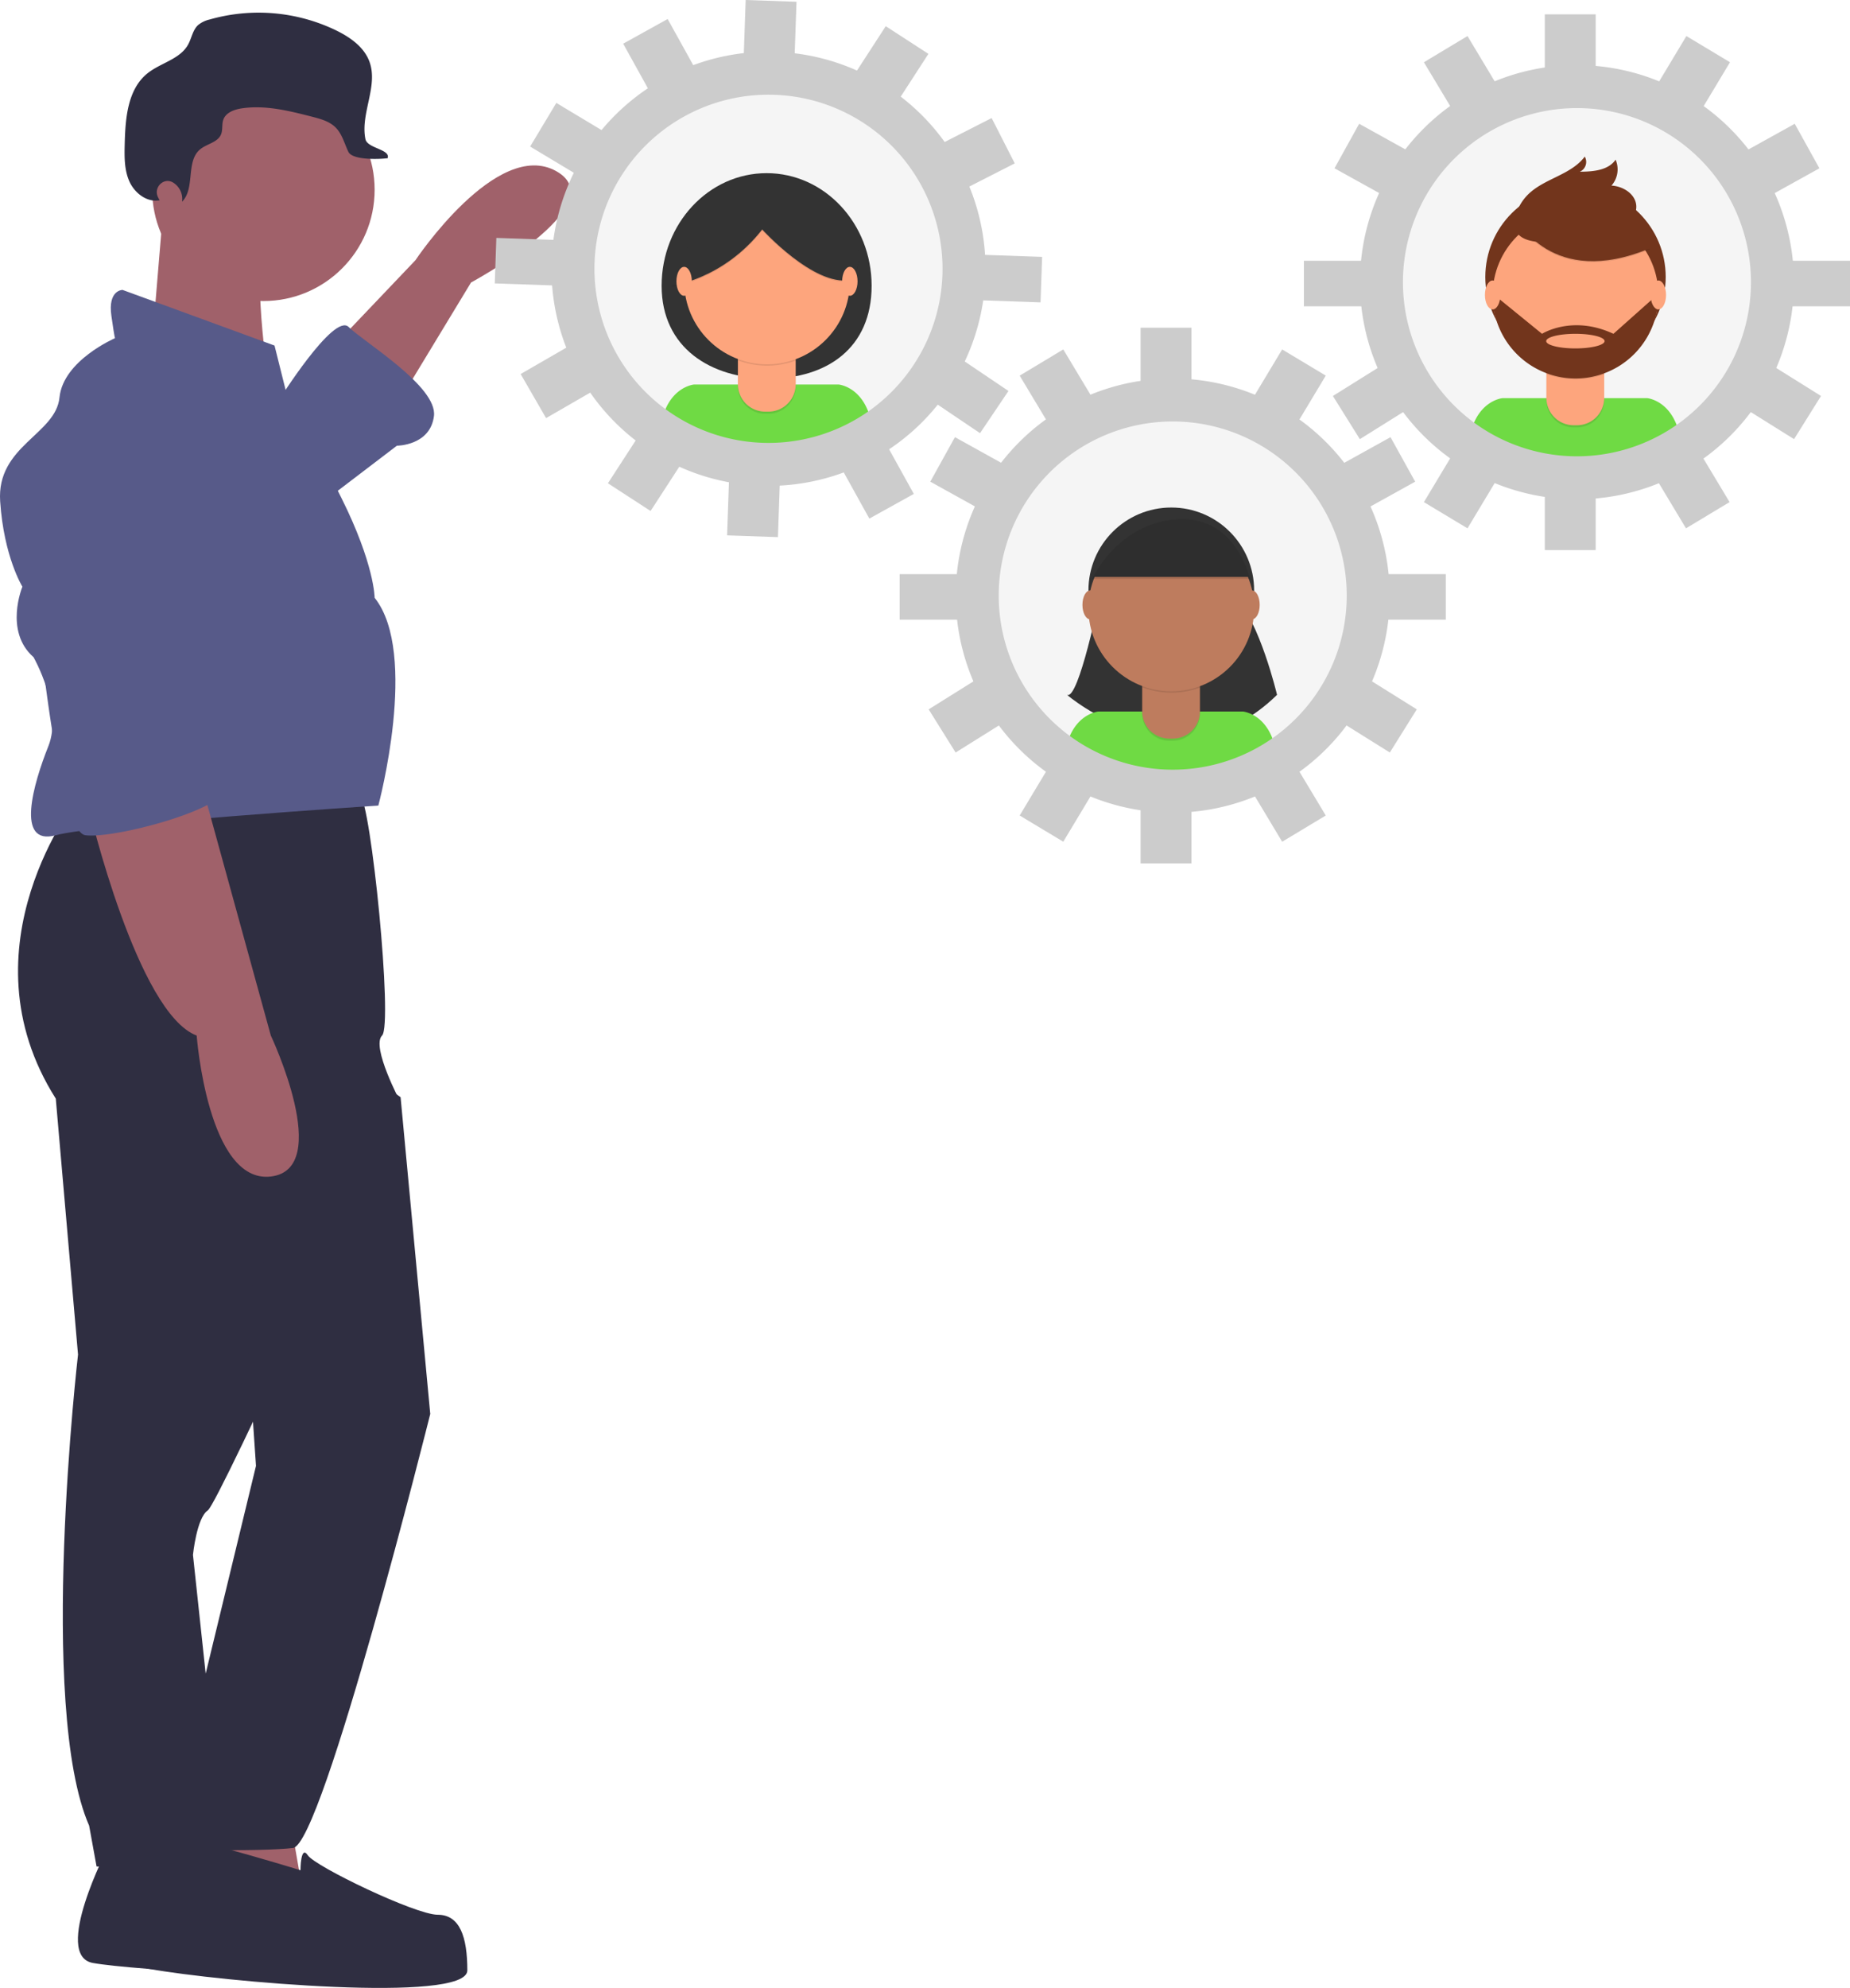 <svg id="a6a3afa7-c5e3-4bb7-8d5f-b359f5b682fe" data-name="Layer 1" xmlns="http://www.w3.org/2000/svg" xmlns:xlink="http://www.w3.org/1999/xlink" width="731.887" height="786.021" viewBox="0 0 731.887 786.021"><defs><linearGradient id="b46bd2fb-1dd7-45a7-b93b-1bb03e6f815a" x1="304.009" y1="181.717" x2="304.009" y2="30.665" gradientUnits="userSpaceOnUse"><stop offset="0" stop-color="gray" stop-opacity="0.25"/><stop offset="0.535" stop-color="gray" stop-opacity="0.12"/><stop offset="1" stop-color="gray" stop-opacity="0.1"/></linearGradient><linearGradient id="e4df816c-b603-4657-99aa-98828b41fd59" x1="623.863" y1="187.104" x2="623.863" y2="36.052" xlink:href="#b46bd2fb-1dd7-45a7-b93b-1bb03e6f815a"/><linearGradient id="bc9a51cc-fc1f-46c2-8ec5-d2020d62cbce" x1="463.945" y1="311.014" x2="463.945" y2="159.962" xlink:href="#b46bd2fb-1dd7-45a7-b93b-1bb03e6f815a"/></defs><title>Connecting Teams</title><path d="M369.066,190.687,398.402,159.885s32.269-48.404,55.738-35.203-33.736,44.003-33.736,44.003l-29.336,48.404Z" transform="translate(-234.056 -56.99)" fill="#a0616a"/><path d="M276.659,787.668s-22.002,42.537-5.867,45.47,95.341,7.334,96.808,2.934,13.201-19.068,4.4-24.935-44.003-10.267-44.003-10.267l-11.734-11.734Z" transform="translate(-234.056 -56.99)" fill="#2f2e41"/><path d="M264.925,372.568s-46.937,58.671-8.801,118.809l8.801,101.208s-16.135,139.344,4.4,186.281l2.934,16.135h51.337L310.395,671.792s1.467-14.668,5.867-17.601S392.535,492.845,392.535,492.845s-11.734-22.002-7.334-26.402-4.4-92.407-8.801-95.341S264.925,372.568,264.925,372.568Z" transform="translate(-234.056 -56.99)" fill="#2f2e41"/><polygon points="114.475 717.477 120.342 751.213 63.138 748.28 70.472 711.61 114.475 717.477" fill="#a0616a"/><circle cx="104.207" cy="75.027" r="44.003" fill="#a0616a"/><path d="M298.661,139.35l-4.4,52.804,46.937,22.002s-8.067-49.137-2.2-62.338Z" transform="translate(-234.056 -56.99)" fill="#a0616a"/><path d="M347.065,211.222,342.664,193.621l-60.138-22.002s-5.867,0-4.4,10.267,1.467,8.801,1.467,8.801-20.535,8.801-22.002,23.469-24.935,19.068-23.469,41.07,8.801,33.736,8.801,33.736-7.334,17.601,4.4,27.869c0,0,11.734,20.535,5.867,35.203s-13.201,39.603,2.934,35.203S383.734,375.502,383.734,375.502s16.135-60.138-1.467-82.14c0,0,0-13.201-13.201-39.603S347.065,211.222,347.065,211.222Z" transform="translate(-234.056 -56.99)" fill="#575a89"/><path d="M269.325,376.969s19.068,80.673,42.537,89.474c0,0,4.4,58.671,29.336,55.738s0-55.738,0-55.738l-27.869-101.208Z" transform="translate(-234.056 -56.99)" fill="#a0616a"/><path d="M344.131,215.623S366.133,180.42,372,186.287s35.203,23.469,33.736,35.203-14.668,11.734-14.668,11.734L360.266,256.693Z" transform="translate(-234.056 -56.99)" fill="#575a89"/><path d="M374.934,478.177,392.535,490.829l11.734,125.225S361.733,786.201,349.998,787.668s-60.138,1.467-58.671-2.934,8.801-22.002,8.801-26.402,15.298-39.591,15.298-39.591l19.905-82.152L330.93,572.051Z" transform="translate(-234.056 -56.99)" fill="#2f2e41"/><path d="M352.932,796.468s-61.605-19.068-64.538-14.668-22.501,48.75,4.884,53.711,125.659,13.761,125.659.56-2.934-22.002-11.734-22.002S358.799,795.002,355.865,790.601,352.932,796.468,352.932,796.468Z" transform="translate(-234.056 -56.99)" fill="#2f2e41"/><path d="M296.54,134.908c-1.832-3.77,2.229-7.873,5.876-5.807l.077.045a7.612,7.612,0,0,1,3.579,7.61c5.289-5.278,1.391-15.862,7.106-20.675,2.645-2.228,6.939-2.718,8.298-5.899.791-1.852.253-4.046.951-5.935,1.036-2.805,4.344-3.976,7.301-4.417,9.299-1.387,18.704.973,27.81,3.314,3.348.861,6.869,1.818,9.308,4.268,2.569,2.581,3.463,6.331,5.038,9.614s11.906,2.986,15.517,2.522c1.256-3.566-8.017-3.835-8.774-7.54-2.069-10.125,5.136-20.892,1.601-30.603-2.13-5.852-7.694-9.725-13.295-12.446a70.564,70.564,0,0,0-49.928-4.261,11.086,11.086,0,0,0-4.611,2.23c-2.132,1.99-2.527,5.185-3.947,7.733-3.235,5.804-10.906,7.184-16.079,11.354-7.834,6.316-8.718,17.72-8.971,27.78-.128,5.066-.218,10.331,1.857,14.954s6.993,8.391,11.967,7.423C296.986,135.79,296.76,135.362,296.54,134.908Z" transform="translate(-234.056 -56.99)" fill="#2f2e41"/><path d="M304.193,229.916a31.252,31.252,0,0,0-38.148,1.939c-10.109,8.59-20.984,20.898-20.188,33.639,1.467,23.469,10.267,120.276,22.002,121.743s54.271-10.267,54.271-17.601-10.267-16.135-10.267-16.135l12.467-74.799c3.081-18.484-4.27-37.369-19.478-48.317Q304.524,230.149,304.193,229.916Z" transform="translate(-234.056 -56.99)" fill="#575a89"/><g opacity="0.5"><circle cx="304.009" cy="106.191" r="75.526" fill="url(#b46bd2fb-1dd7-45a7-b93b-1bb03e6f815a)"/></g><circle cx="304.156" cy="105.708" r="73.934" fill="#f5f5f5"/><path d="M578.885,169.984c0,24.593-17.671,36.696-40.613,36.696s-42.469-12.103-42.469-36.696,18.598-44.53,41.541-44.53S578.885,145.391,578.885,169.984Z" transform="translate(-234.056 -56.99)" fill="#333"/><path d="M538.272,236.924A73.588,73.588,0,0,0,578.912,224.762c-2.724-14.888-13.092-15.737-13.092-15.737H508.655s-9.783.803-12.839,14.499A73.593,73.593,0,0,0,538.272,236.924Z" transform="translate(-234.056 -56.99)" fill="#6fda44"/><path d="M291.923,133.874H314.789a0,0,0,0,1,0,0V152.804a10.795,10.795,0,0,1-10.795,10.795h-1.275a10.795,10.795,0,0,1-10.795-10.795V133.874A0,0,0,0,1,291.923,133.874Z" opacity="0.1"/><path d="M293.982,133.027h18.747a2.06,2.06,0,0,1,2.06,2.06v16.871a10.795,10.795,0,0,1-10.795,10.795h-1.275a10.795,10.795,0,0,1-10.795-10.795V135.087a2.06,2.06,0,0,1,2.06-2.06Z" fill="#fda57d"/><path d="M526.022,199.497a32.909,32.909,0,0,0,22.866.063v-2.809H526.022Z" transform="translate(-234.056 -56.99)" opacity="0.1"/><circle cx="303.441" cy="111.264" r="32.775" fill="#fda57d"/><path d="M499.721,170.396s20.41-2.474,35.871-22.265c0,0,20.41,22.471,34.635,19.997,0,0,8.246-8.659,0-17.317s-14.637-19.585-25.564-18.142-24.327,2.062-30.099,7.216S499.721,170.396,499.721,170.396Z" transform="translate(-234.056 -56.99)" opacity="0.1"/><path d="M499.721,169.984s20.41-2.474,35.871-22.265c0,0,20.41,22.471,34.635,19.997,0,0,8.246-8.659,0-17.317s-14.637-19.585-25.564-18.142-24.327,2.062-30.099,7.216S499.721,169.984,499.721,169.984Z" transform="translate(-234.056 -56.99)" fill="#333"/><ellipse cx="270.653" cy="111.233" rx="3.049" ry="5.717" fill="#fda57d"/><ellipse cx="336.211" cy="111.233" rx="3.049" ry="5.717" fill="#fda57d"/><g opacity="0.5"><circle cx="623.863" cy="111.578" r="75.526" fill="url(#e4df816c-b603-4657-99aa-98828b41fd59)"/></g><circle cx="624.01" cy="111.096" r="73.934" fill="#f5f5f5"/><path d="M858.126,242.311a73.588,73.588,0,0,0,40.64-12.162c-2.724-14.888-13.092-15.737-13.092-15.737H828.509s-9.783.803-12.839,14.499A73.593,73.593,0,0,0,858.126,242.311Z" transform="translate(-234.056 -56.99)" fill="#6fda44"/><circle cx="623.294" cy="109.538" r="35.686" fill="#72351c"/><path d="M611.777,139.261h22.866a0,0,0,0,1,0,0v18.93a10.795,10.795,0,0,1-10.795,10.795h-1.275a10.795,10.795,0,0,1-10.795-10.795V139.261A0,0,0,0,1,611.777,139.261Z" opacity="0.1"/><path d="M613.836,138.414h18.747a2.06,2.06,0,0,1,2.06,2.06v16.871A10.795,10.795,0,0,1,623.847,168.14h-1.275a10.795,10.795,0,0,1-10.795-10.795V140.474a2.06,2.06,0,0,1,2.06-2.06Z" fill="#fda57d"/><path d="M845.875,204.885a32.909,32.909,0,0,0,22.866.063v-2.809H845.875Z" transform="translate(-234.056 -56.99)" opacity="0.1"/><circle cx="623.294" cy="116.651" r="32.775" fill="#fda57d"/><path d="M834.005,143.829s13.813,28.037,52.776,11.751l-9.071-14.225-16.08-5.772Z" transform="translate(-234.056 -56.99)" opacity="0.1"/><path d="M834.005,143.417s13.813,28.037,52.776,11.751l-9.071-14.225-16.08-5.772Z" transform="translate(-234.056 -56.99)" fill="#72351c"/><path d="M833.883,141.522a18.934,18.934,0,0,1,4.693-7.633c6.448-6.373,17.015-7.718,22.436-14.984a4.243,4.243,0,0,1-1.944,5.984c5.187-.034,11.213-.488,14.148-4.765a9.714,9.714,0,0,1-1.638,10.258c4.603.209,9.515,3.333,9.813,7.932.198,3.064-1.723,5.964-4.24,7.721a23.57,23.57,0,0,1-8.561,3.225C859.838,151.19,828.172,159.277,833.883,141.522Z" transform="translate(-234.056 -56.99)" fill="#72351c"/><path d="M890.125,173.928h-.869l-16.905,15.05c-16.286-7.628-28.244,0-28.244,0l-17.73-14.431-1.788.225a32.774,32.774,0,0,0,65.535-.843Zm-32.823,20.822c-6.376,0-11.545-1.292-11.545-2.886s5.169-2.886,11.545-2.886,11.545,1.292,11.545,2.886S863.677,194.75,857.301,194.75Z" transform="translate(-234.056 -56.99)" fill="#72351c"/><ellipse cx="590.507" cy="116.62" rx="3.049" ry="5.717" fill="#fda57d"/><ellipse cx="656.065" cy="116.62" rx="3.049" ry="5.717" fill="#fda57d"/><g opacity="0.5"><circle cx="463.945" cy="235.488" r="75.526" fill="url(#bc9a51cc-fc1f-46c2-8ec5-d2020d62cbce)"/></g><circle cx="463.945" cy="235.076" r="73.934" fill="#f5f5f5"/><path d="M669.147,292.723s-8.384,41.295-12.957,39.009c0,0,44.123,38.11,83.08,0,0,0-6.86-29.1-16.768-39.009Z" transform="translate(-234.056 -56.99)" fill="#333"/><path d="M698.208,366.22a73.588,73.588,0,0,0,40.64-12.162c-2.724-14.888-13.092-15.737-13.092-15.737H668.591s-9.783.803-12.839,14.499A73.593,73.593,0,0,0,698.208,366.22Z" transform="translate(-234.056 -56.99)" fill="#6fda44"/><circle cx="463.377" cy="233.447" r="32.775" fill="#333"/><path d="M451.859,263.171H474.725a0,0,0,0,1,0,0v18.93a10.795,10.795,0,0,1-10.795,10.795h-1.275a10.795,10.795,0,0,1-10.795-10.795V263.171a0,0,0,0,1,0,0Z" opacity="0.1"/><path d="M453.918,262.324h18.747a2.06,2.06,0,0,1,2.06,2.06v16.871a10.795,10.795,0,0,1-10.795,10.795h-1.275a10.795,10.795,0,0,1-10.795-10.795V264.383a2.06,2.06,0,0,1,2.06-2.06Z" fill="#be7c5e"/><path d="M685.958,328.794a32.909,32.909,0,0,0,22.866.063v-2.809h-22.866Z" transform="translate(-234.056 -56.99)" opacity="0.1"/><circle cx="463.377" cy="240.561" r="32.775" fill="#be7c5e"/><path d="M666.098,285.101H728.599s-5.335-25.237-28.964-23.628S666.098,285.101,666.098,285.101Z" transform="translate(-234.056 -56.99)" fill="#333"/><ellipse cx="431.279" cy="239.164" rx="3.049" ry="5.717" fill="#be7c5e"/><ellipse cx="495.305" cy="239.164" rx="3.049" ry="5.717" fill="#be7c5e"/><path d="M666.098,285.948H728.599s-5.335-25.237-28.964-23.628S666.098,285.948,666.098,285.948Z" transform="translate(-234.056 -56.99)" opacity="0.1"/><path d="M698.002,223.639a68.839,68.839,0,1,1-68.839,68.839,68.839,68.839,0,0,1,68.839-68.839m0-17a85.839,85.839,0,1,0,85.839,85.839,85.936,85.936,0,0,0-85.839-85.839Z" transform="translate(-234.056 -56.99)" fill="#ccc"/><rect x="451.237" y="129.582" width="20.122" height="21.181" fill="#ccc"/><rect x="733.88" y="199.352" width="21.181" height="20.122" transform="translate(-52.519 682.703) rotate(-59)" fill="#ccc"/><rect x="769.187" y="233.715" width="21.181" height="20.122" transform="translate(-254.473 351.619) rotate(-29)" fill="#ccc"/><rect x="770.182" y="329.798" width="20.122" height="21.181" transform="translate(-155.945 764.704) rotate(-58)" fill="#ccc"/><rect x="606.166" y="233.185" width="20.122" height="21.181" transform="translate(-129.793 607.565) rotate(-61)" fill="#ccc"/><rect x="605.17" y="330.327" width="21.181" height="20.122" transform="translate(-320.869 321.037) rotate(-32)" fill="#ccc"/><rect x="641.472" y="198.822" width="20.122" height="21.181" transform="translate(-248.852 308.486) rotate(-31)" fill="#ccc"/><rect x="451.237" y="320.213" width="20.122" height="21.181" fill="#ccc"/><rect x="734.409" y="364.952" width="20.122" height="21.181" transform="translate(-321.14 380.081) rotate(-31)" fill="#ccc"/><rect x="640.943" y="365.481" width="21.181" height="20.122" transform="translate(-239.99 683.607) rotate(-59)" fill="#ccc"/><rect x="355.922" y="227.015" width="24.358" height="18.004" fill="#ccc"/><rect x="781.668" y="284.005" width="24.358" height="18.004" transform="translate(1353.637 529.024) rotate(-180)" fill="#ccc"/><path d="M857.92,99.729a68.839,68.839,0,1,1-68.839,68.839A68.839,68.839,0,0,1,857.92,99.729m0-17a85.839,85.839,0,1,0,85.839,85.839A85.936,85.936,0,0,0,857.92,82.729Z" transform="translate(-234.056 -56.99)" fill="#ccc"/><rect x="611.154" y="5.672" width="20.122" height="21.181" fill="#ccc"/><rect x="893.798" y="75.442" width="21.181" height="20.122" transform="translate(131.247 759.688) rotate(-59)" fill="#ccc"/><rect x="929.104" y="109.805" width="21.181" height="20.122" transform="translate(-174.349 413.612) rotate(-29)" fill="#ccc"/><rect x="930.1" y="205.888" width="20.122" height="21.181" transform="translate(24.31 842.074) rotate(-58)" fill="#ccc"/><rect x="766.083" y="109.275" width="20.122" height="21.181" transform="translate(60.969 683.595) rotate(-61)" fill="#ccc"/><rect x="765.088" y="206.418" width="21.181" height="20.122" transform="translate(-230.907 386.952) rotate(-32)" fill="#ccc"/><rect x="801.39" y="74.913" width="20.122" height="21.181" transform="translate(-162.192 373.151) rotate(-31)" fill="#ccc"/><rect x="611.154" y="196.303" width="20.122" height="21.181" fill="#ccc"/><rect x="894.327" y="241.042" width="20.122" height="21.181" transform="matrix(0.857, -0.515, 0.515, 0.857, -234.481, 444.746)" fill="#ccc"/><rect x="800.861" y="241.571" width="21.181" height="20.122" transform="translate(-56.225 760.592) rotate(-59)" fill="#ccc"/><rect x="515.839" y="103.106" width="24.358" height="18.004" fill="#ccc"/><rect x="941.585" y="160.095" width="24.358" height="18.004" transform="translate(1673.472 281.205) rotate(-180)" fill="#ccc"/><path d="M538.041,94.433q1.212,0,2.432.042A68.839,68.839,0,0,1,538.128,232.112q-1.212,0-2.432-.042A68.839,68.839,0,0,1,538.041,94.433m.005-17v17l-.001-17a85.839,85.839,0,0,0-2.939,171.627c1.004.035,2.02.052,3.021.052a85.839,85.839,0,0,0,2.935-171.627c-1.004-.035-2.019-.052-3.016-.052Z" transform="translate(-234.056 -56.99)" fill="#ccc"/><rect x="528.155" y="57.862" width="21.181" height="20.122" transform="translate(218.115 546.998) rotate(-88.012)" fill="#ccc"/><rect x="576.816" y="71.809" width="21.181" height="20.122" transform="matrix(0.544, -0.839, 0.839, 0.544, -35.144, 473.011)" fill="#ccc"/><rect x="610.909" y="107.376" width="21.181" height="20.122" transform="translate(-219.596 238.09) rotate(-27.012)" fill="#ccc"/><rect x="608.553" y="203.417" width="20.122" height="21.181" transform="translate(-138.707 550.308) rotate(-56.012)" fill="#ccc"/><rect x="447.987" y="101.172" width="20.122" height="21.181" transform="translate(-107.651 389.903) rotate(-59.012)" fill="#ccc"/><rect x="443.64" y="198.24" width="21.181" height="20.122" transform="translate(-277.342 198.135) rotate(-30.012)" fill="#ccc"/><rect x="484.465" y="68.055" width="20.122" height="21.181" transform="translate(-210.146 192.718) rotate(-29.012)" fill="#ccc"/><rect x="521.541" y="248.377" width="21.181" height="20.122" transform="translate(21.33 724.293) rotate(-88.012)" fill="#ccc"/><rect x="571.582" y="237.309" width="20.122" height="21.181" transform="translate(-281.301 256.207) rotate(-29.012)" fill="#ccc"/><rect x="478.171" y="234.614" width="21.181" height="20.122" transform="translate(-216.638 464.433) rotate(-57.012)" fill="#ccc"/><rect x="430.1" y="151.474" width="24.358" height="18.004" transform="translate(-228.223 -72.238) rotate(1.988)" fill="#ccc"/><rect x="621.674" y="158.125" width="24.358" height="18.004" transform="translate(1027.469 299.155) rotate(-178.012)" fill="#ccc"/></svg>